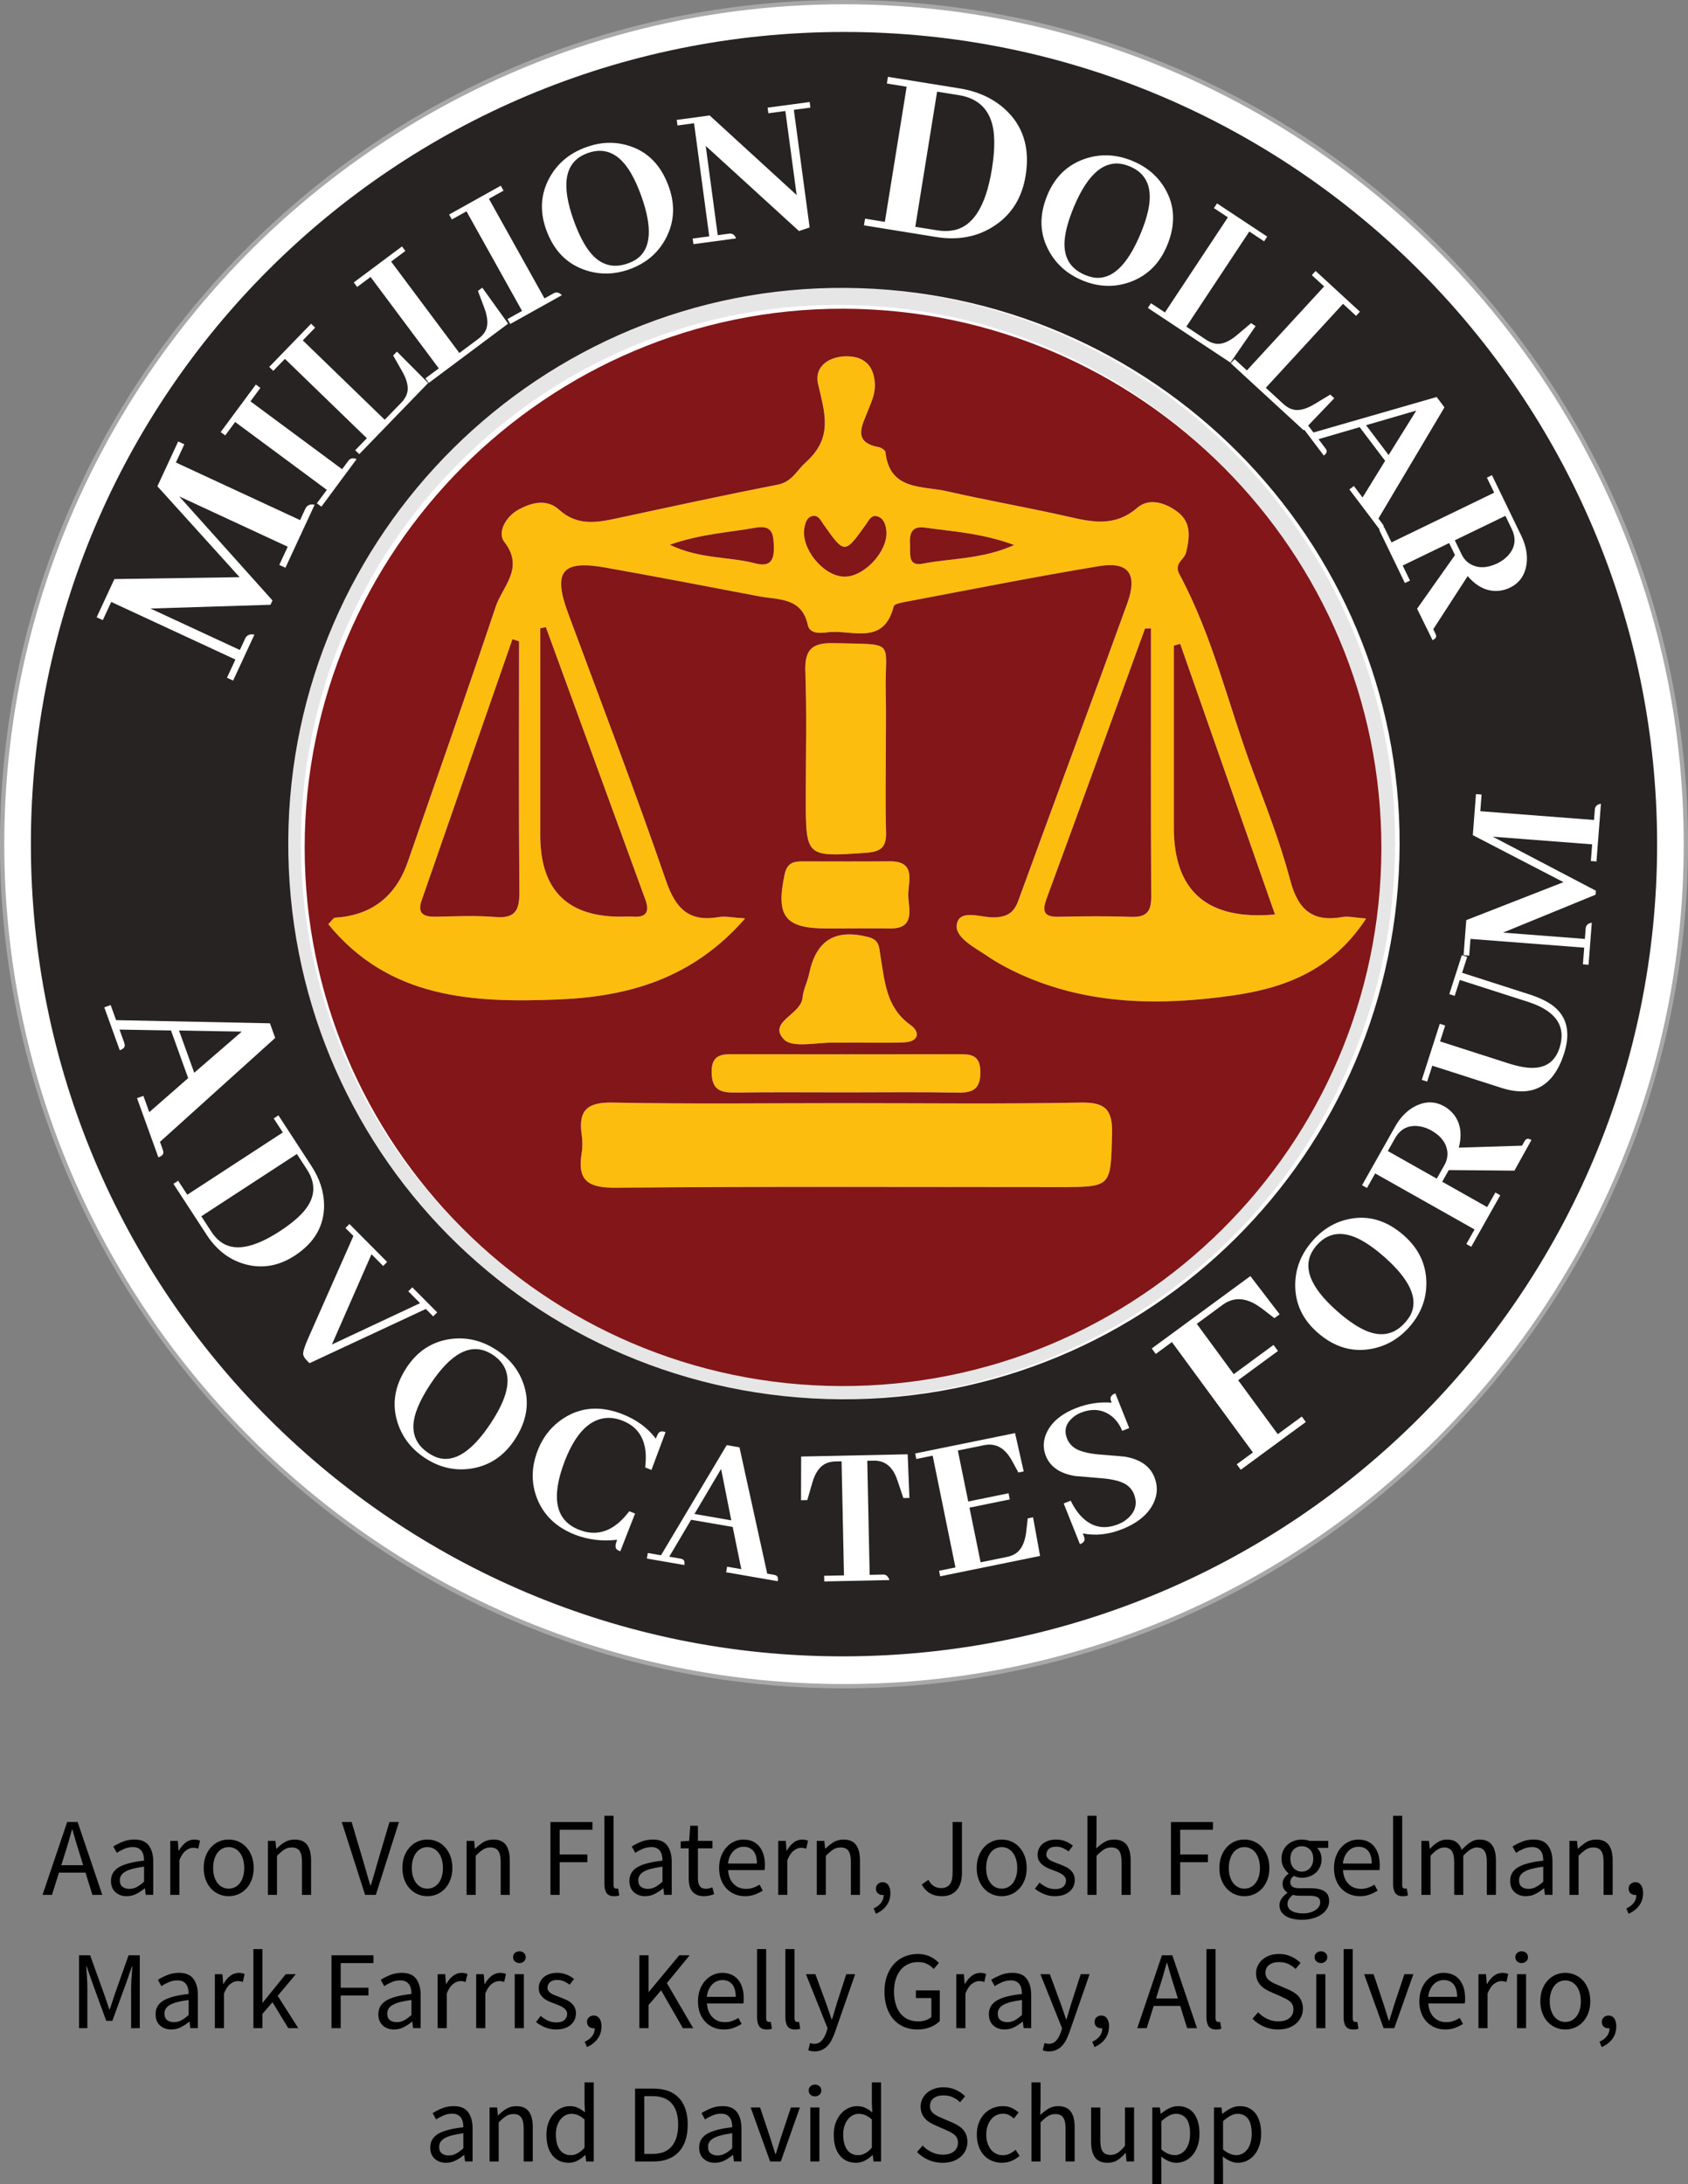 <?xml version="1.0" encoding="UTF-8"?>
<svg id="Layer_1" xmlns="http://www.w3.org/2000/svg" width="182.38" height="235.953" version="1.1" viewBox="0 0 182.38 235.953">
  <rect x="0" y="0" width="182.38" height="235.953" fill="#808080" stroke="none"/>
  <!-- Generator: Adobe Illustrator 29.1.0, SVG Export Plug-In . SVG Version: 2.1.0 Build 142)  -->
  <g>
    <g>
      <circle cx="91.19" cy="91.19" r="90.959" fill="#fff"/>
      <path d="M91.19,182.381C40.908,182.381,0,141.473,0,91.19S40.908,0,91.19,0s91.19,40.908,91.19,91.19-40.908,91.19-91.19,91.19ZM91.19.462C41.163.462.462,41.163.462,91.19s40.7,90.728,90.728,90.728,90.728-40.7,90.728-90.728S141.218.462,91.19.462Z" fill="#a8a8a8"/>
    </g>
    <g>
      <path d="M150.737,91.27c-.145,33.342-27.06,60.037-60.356,59.861-33.379-.176-59.938-27.051-59.716-60.426.221-33.117,27.307-59.91,60.28-59.628,33.189.284,59.935,27.209,59.791,60.193ZM32.508,91.184c.013,31.994,25.946,58.022,57.923,58.136,32.122.115,58.323-25.908,58.409-58.012.086-32.067-26.026-58.29-58.119-58.367-32.011-.077-58.227,26.152-58.213,58.244Z" fill="#e7e6e6"/>
      <g>
        <path d="M147.604,99.223c-3.668,5.642-8.898,7.529-14.401,8.314-7.772,1.109-15.581,1.062-22.97-2.293-1.229-.558-2.439-1.202-3.553-1.959-1.387-.942-3.625-2.051-3.29-3.51.382-1.661,2.736-.57,4.2-.676,1.351-.098,1.988-.583,2.437-1.817,3.903-10.716,7.894-21.401,11.775-32.125,1.139-3.146.132-4.522-3.049-3.998-6.907,1.137-13.776,2.511-20.657,3.806-.543.102-1.457.241-1.531.532-1.105,4.371-4.623,2.447-7.23,2.818-.773.11-1.858.124-2.049-.768-.648-3.04-3.159-2.726-5.275-3.129-5.546-1.057-11.09-2.125-16.648-3.113-4.637-.824-5.64.451-3.999,4.891,3.564,9.637,7.252,19.232,10.595,28.946,1.056,3.069,2.519,4.493,5.753,3.921.631-.111,1.311.058,2.799.149-5.69,6.528-12.631,8.449-20.182,8.757-9.241.377-18.288-.076-24.863-8.133.424-.426.559-.686.711-.696q5.916-.382,7.889-6.059c3.179-9.175,6.404-18.336,9.49-27.542.739-2.205,3.145-4.166.922-7.011-.752-.962.118-2.659,1.455-3.424,1.454-.831,3.139-1.248,4.456-.054,2,1.812,4.112,1.405,6.355.923,5.741-1.233,11.478-2.484,17.241-3.604,1.595-.31,2.078-1.532,3.05-2.402,3.047-2.727,2.054-5.373,1.348-8.502-.432-1.912,1.249-3.032,3.252-2.97,1.912.059,2.838,1.2,2.892,3.067.03,1.041-.414,1.945-.788,2.902-.579,1.482-1.668,3.312,1.187,3.831.283.051.72.343.744.561.464,4.161,3.964,3.603,6.622,4.209,4.293.98,8.638,1.731,12.932,2.706,2.688.61,5.184,1.209,7.64-.911,1.31-1.131,3.087-.546,4.407.47,1.477,1.137,1.262,2.761.879,4.357-.19.792-1.359,1.161-.719,2.351,3.607,6.698,5.285,14.129,7.918,21.2,1.458,3.914,2.993,7.825,4.056,11.853.839,3.178,2.396,4.553,5.653,3.973.619-.11,1.29.07,2.545.16ZM58.974,67.739c-.2.045-.4.09-.599.135,0,7.453,0,14.906,0,22.359q0,8.966,9.001,8.788c.339-.007.68-.026,1.017,0,1.44.106,1.815-.533,1.338-1.835-3.589-9.814-7.172-19.63-10.756-29.446ZM124.357,67.876c-.215.007-.429.015-.644.022-3.531,9.711-7.04,19.431-10.616,29.126-.55,1.49-.293,2.052,1.344,2.011,2.591-.064,5.187-.083,7.776.008,1.599.056,2.173-.522,2.165-2.136-.05-9.677-.025-19.354-.025-29.031ZM56.082,69.274c-.238-.074-.476-.148-.714-.222-3.274,9.413-6.553,18.825-9.818,28.241-.495,1.427.274,1.758,1.528,1.735,2.143-.039,4.299-.148,6.428.032,2.19.185,2.631-.759,2.613-2.733-.083-9.017-.036-18.034-.036-27.052ZM137.754,98.786c-3.489-9.961-6.866-19.6-10.243-29.24-.228.066-.457.131-.685.197,0,6.542,0,13.084,0,19.625q0,10.407,10.928,9.418ZM91.146,62.292c2.165.1,4.81-2.727,4.618-4.918-.063-.717-.286-1.4-.997-1.602-.628-.178-.891.433-1.223.899-2.279,3.196-2.301,3.195-4.554.003-.325-.461-.57-1.066-1.209-.929-.596.128-.776.72-.877,1.302-.378,2.184,2.003,5.141,4.24,5.244ZM109.58,58.875c-3.488-1.285-6.597-1.449-9.651-1.881-1.51-.214-1.672.739-1.606,1.856.055.941-.271,2.361,1.36,2.043,3.11-.607,6.395-.457,9.897-2.018ZM72.367,58.846c3.254,1.568,6.361,1.255,9.223,2.008,1.453.382,2.051-.144,2.021-1.681-.028-1.398-.092-2.503-1.973-2.169-2.922.52-5.922.67-9.271,1.841Z" fill="#fcbd0f"/>
        <path d="M95.709,80.762c0,3.047-.065,6.095.025,9.139.047,1.601-.539,2.108-2.135,2.22-6.544.456-6.54.511-6.54-6.02,0-4.513.118-9.031-.048-13.539-.088-2.384.705-3.145,3.076-3.085,6.976.177,5.462-.417,5.614,5.531.049,1.917.008,3.836.007,5.755Z" fill="#fcbd0f"/>
        <path d="M91.322,118.004c-3.942,0-7.884-.038-11.825.019-1.551.022-2.567-.201-2.609-2.134-.046-2.101,1.214-2.014,2.641-2.011,7.996.017,15.992.017,23.988,0,1.341-.003,2.392.03,2.409,1.898.017,1.86-.778,2.285-2.442,2.253-4.053-.078-8.108-.025-12.162-.025Z" fill="#fcbd0f"/>
        <g>
          <path d="M91.306,119.167c8.479,0,16.96.103,25.436-.061,2.682-.052,3.485.732,3.411,3.414-.157,5.709-.014,5.713-5.751,5.713-15.941,0-31.882-.078-47.822.07-2.952.027-4.244-.69-3.736-3.729.11-.66.098-1.365.002-2.03-.384-2.651.654-3.494,3.363-3.439,8.363.168,16.731.061,25.097.061Z" fill="#fcbd0f"/>
          <path d="M91.589,112.632c-.45,0-.9.012-1.35-.002-1.904-.058-4.604.635-5.541-.349-1.794-1.884,1.843-2.657,2.01-4.502.08-.878.531-1.716.714-2.593.762-3.646,2.83-4.876,6.407-3.957,1.229.316,1.143,1.131,1.294,2.011.471,2.742.59,5.586,3.241,7.475,1.129.804.884,1.83-.703,1.888-2.022.074-4.048.018-6.073.018v.011Z" fill="#fcbd0f"/>
          <path d="M91.349,100.299c-.676.002-1.352.002-2.027.001-4.537-.004-5.514-1.327-4.543-5.858.256-1.195.906-1.392,1.884-1.39,3.154.004,6.307.023,9.461-.007,2.928-.027,1.991,2.185,2.01,3.643.019,1.483.847,3.674-2.054,3.615-1.576-.032-3.154-.006-4.73-.004Z" fill="#fcbd0f"/>
          <g>
            <path d="M32.918,91.594c-.013-32.091,26.202-58.321,58.213-58.244,32.093.077,58.204,26.3,58.119,58.367-.086,32.103-26.287,58.126-58.409,58.012-31.978-.114-57.91-26.141-57.923-58.136ZM147.604,99.223c-1.255-.09-1.926-.271-2.545-.16-3.257.58-4.815-.795-5.653-3.973-1.063-4.028-2.598-7.939-4.056-11.853-2.633-7.07-4.31-14.501-7.918-21.2-.641-1.19.528-1.559.719-2.351.383-1.596.598-3.22-.879-4.357-1.32-1.016-3.097-1.601-4.407-.47-2.456,2.12-4.952,1.521-7.64.911-4.294-.974-8.639-1.726-12.932-2.706-2.658-.606-6.158-.049-6.622-4.209-.024-.218-.462-.51-.744-.561-2.855-.519-1.766-2.349-1.187-3.831.374-.957.818-1.86.788-2.902-.054-1.866-.979-3.008-2.892-3.067-2.003-.062-3.684,1.059-3.252,2.97.706,3.129,1.699,5.775-1.348,8.502-.972.87-1.455,2.092-3.05,2.402-5.763,1.12-11.501,2.372-17.241,3.604-2.243.482-4.355.889-6.355-.923-1.317-1.193-3.002-.776-4.456.054-1.337.764-2.207,2.461-1.455,3.424,2.223,2.845-.183,4.806-.922,7.011-3.086,9.207-6.31,18.367-9.49,27.542q-1.969,5.682-7.889,6.059c-.152.01-.287.27-.711.696,6.575,8.057,15.623,8.51,24.863,8.133,7.55-.308,14.491-2.229,20.182-8.757-1.488-.091-2.168-.26-2.799-.149-3.234.571-4.696-.852-5.753-3.921-3.343-9.714-7.03-19.309-10.595-28.946-1.642-4.439-.639-5.715,3.999-4.891,5.558.988,11.103,2.056,16.648,3.113,2.116.403,4.626.089,5.275,3.129.19.892,1.275.878,2.049.768,2.608-.371,6.125,1.553,7.23-2.818.073-.291.988-.429,1.531-.532,6.881-1.295,13.749-2.668,20.657-3.806,3.181-.524,4.188.852,3.049,3.998-3.881,10.724-7.872,21.409-11.775,32.125-.449,1.234-1.086,1.719-2.437,1.817-1.464.106-3.818-.985-4.2.676-.336,1.46,1.903,2.568,3.29,3.51,1.114.757,2.324,1.401,3.553,1.959,7.389,3.355,15.198,3.402,22.97,2.293,5.503-.785,10.733-2.672,14.401-8.314ZM91.306,119.167c-8.366,0-16.734.107-25.097-.061-2.709-.054-3.746.788-3.363,3.439.096.664.108,1.37-.002,2.03-.508,3.039.784,3.757,3.736,3.729,15.939-.148,31.881-.07,47.822-.07,5.738,0,5.594-.004,5.751-5.713.074-2.683-.73-3.466-3.411-3.414-8.476.163-16.957.06-25.436.061ZM95.71,80.762c0-1.918.041-3.838-.008-5.755-.151-5.948,1.362-5.354-5.614-5.531-2.371-.06-3.164.701-3.076,3.085.165,4.507.048,9.025.048,13.539,0,6.532-.004,6.476,6.54,6.02,1.596-.111,2.182-.619,2.135-2.22-.09-3.044-.026-6.092-.024-9.139ZM91.322,118.004c4.054,0,8.11-.052,12.162.025,1.664.032,2.459-.393,2.442-2.253-.017-1.868-1.068-1.901-2.409-1.898-7.996.016-15.992.017-23.988,0-1.427-.003-2.687-.089-2.641,2.011.042,1.932,1.058,2.156,2.609,2.134,3.941-.056,7.883-.019,11.825-.019ZM91.589,112.632v-.011c2.025,0,4.051.056,6.073-.018,1.587-.058,1.832-1.084.703-1.888-2.651-1.889-2.77-4.733-3.241-7.475-.151-.88-.065-1.694-1.294-2.011-3.577-.92-5.644.31-6.407,3.957-.183.877-.635,1.715-.714,2.593-.167,1.845-3.805,2.617-2.01,4.502.936.983,3.637.291,5.541.349.45.014.9.002,1.35.002ZM91.349,100.297c1.577,0,3.154-.026,4.73.006,2.901.059,2.074-2.131,2.054-3.615-.019-1.459.918-3.671-2.01-3.643-3.153.029-6.307.011-9.461.007-.978-.001-1.628.195-1.884,1.39-.971,4.532.006,5.855,4.543,5.858.676,0,1.352,0,2.027-.003Z" fill="#821618"/>
            <path d="M58.974,67.739c3.584,9.816,7.167,19.632,10.756,29.446.476,1.303.102,1.941-1.338,1.835-.337-.025-.678-.006-1.017,0q-9.001.179-9.001-8.788c0-7.453,0-14.906,0-22.359.2-.045.4-.09.599-.135Z" fill="#821618"/>
            <path d="M124.357,67.876c0,9.677-.025,19.354.025,29.031.008,1.614-.566,2.192-2.165,2.136-2.589-.091-5.185-.072-7.776-.008-1.637.041-1.894-.521-1.344-2.011,3.576-9.695,7.085-19.414,10.616-29.126.215-.007.429-.015.644-.022Z" fill="#821618"/>
            <path d="M56.082,69.274c0,9.017-.047,18.035.036,27.052.018,1.974-.423,2.918-2.613,2.733-2.129-.18-4.285-.071-6.428-.032-1.254.023-2.023-.307-1.528-1.735,3.265-9.416,6.544-18.828,9.818-28.241.238.074.476.148.714.222Z" fill="#821618"/>
            <path d="M137.754,98.786q-10.928.989-10.928-9.418c0-6.542,0-13.084,0-19.625.228-.066.457-.131.685-.197,3.377,9.639,6.754,19.279,10.243,29.24Z" fill="#821618"/>
            <path d="M91.146,62.292c-2.237-.103-4.619-3.06-4.24-5.244.101-.583.281-1.174.877-1.302.639-.137.884.468,1.209.929,2.252,3.192,2.275,3.193,4.554-.003.332-.466.594-1.077,1.223-.899.711.202.934.885.997,1.602.192,2.191-2.454,5.018-4.618,4.918Z" fill="#821618"/>
            <path d="M109.58,58.875c-3.502,1.561-6.787,1.411-9.897,2.018-1.63.318-1.305-1.102-1.36-2.043-.065-1.118.096-2.07,1.606-1.856,3.054.432,6.163.597,9.651,1.881Z" fill="#821618"/>
            <path d="M72.367,58.846c3.349-1.172,6.349-1.322,9.271-1.841,1.881-.334,1.945.77,1.973,2.169.031,1.537-.568,2.063-2.021,1.681-2.862-.753-5.969-.44-9.223-2.008Z" fill="#821618"/>
          </g>
        </g>
      </g>
    </g>
    <path d="M91.202,3.453c-48.562,0-87.798,39.116-87.865,87.594-.067,48.622,39.338,88.007,87.926,87.881,48.552-.127,87.812-39.388,87.78-87.782-.032-48.406-39.386-87.693-87.841-87.693ZM91.428,31.102c33.189.284,59.935,27.209,59.792,60.193-.145,33.342-27.06,60.037-60.356,59.861-33.379-.176-59.938-27.051-59.716-60.426.221-33.117,27.307-59.91,60.28-59.628Z" fill="#272323"/>
    <g>
      <path d="M19.915,47.997l-.911,1.965,13.416,6.222.604-1.302c.192-.329.516-.447.971-.356l-3.156,6.807-.663-.308.911-1.965-11.721-5.436,10.074,11.24-.217.467-12.966.406,9.657,4.478.604-1.303c.193-.329.516-.447.971-.356l-2.301,4.964-.664-.307.912-1.966-13.417-6.222-.911,1.965-.664-.307,1.914-4.129,13.53-.204-8.881-9.821,2.245-4.84.663.307Z" fill="#fff"/>
      <path d="M34.727,54.733l-.49-.363,1.075-1.451-9.904-7.334-1.075,1.451-.49-.362,3.801-5.134.49.363-1.075,1.451,9.904,7.334.712-.962c.212-.236.497-.278.852-.127l-3.801,5.134Z" fill="#fff"/>
      <path d="M38.817,49.06l-.438-.423,1.257-1.297-8.852-8.575-1.256,1.297-.438-.424,4.523-4.669.437.423-1.335,1.379,8.852,8.574,1.79-1.848c.293-.302.496-.62.607-.952.214-.631.052-1.426-.485-2.386l-1.001-1.756.408-.422,3.374,3.394-7.444,7.685Z" fill="#fff"/>
      <path d="M46.327,41.361l-.365-.488,1.447-1.08-7.374-9.875-1.447,1.082-.365-.489,5.209-3.889.365.488-1.537,1.148,7.374,9.875,2.062-1.54c.337-.252.588-.533.751-.842.311-.589.278-1.4-.099-2.433l-.71-1.893.47-.351,2.791,3.889-8.572,6.401Z" fill="#fff"/>
      <path d="M55.126,35.001l-.297-.532,1.577-.879-6.005-10.763-1.577.879-.297-.532,5.578-3.112.297.532-1.577.88,6.004,10.762,1.045-.583c.291-.127.567-.049.829.236l-5.578,3.112Z" fill="#fff"/>
      <path d="M67.875,15.725c2.081.625,3.54,2.098,4.377,4.419.705,1.953.616,3.793-.265,5.518-.836,1.63-2.16,2.771-3.972,3.424-1.6.577-3.169.615-4.709.115-2.049-.668-3.479-2.128-4.291-4.379-.704-1.954-.607-3.788.294-5.505.855-1.62,2.196-2.76,4.022-3.418,1.557-.562,3.072-.62,4.544-.175ZM68.775,27.997c1.587-1.1,1.752-3.391.496-6.873-.332-.92-.689-1.711-1.072-2.373-1.243-2.16-2.812-2.896-4.709-2.213-.127.046-.259.102-.396.167-2.094.98-2.46,3.359-1.096,7.138.449,1.246.943,2.26,1.481,3.041,1.164,1.676,2.624,2.197,4.379,1.564.34-.122.646-.273.917-.451Z" fill="#fff"/>
      <path d="M82.937,11.63l4.541-.609.081.603-1.789.241,1.708,12.706-1.156.384-10.071-9.192,1.296,9.642,1.297-.173c.317-.013.546.162.685.522l-4.608.62-.081-.605,1.79-.24-1.641-12.214-1.79.24-.081-.604,3.557-.478,9.4,8.598-1.221-9.082-1.834.246-.081-.604Z" fill="#fff"/>
      <path d="M103.692,9.553c1.943.314,3.562,1.052,4.856,2.211,1.995,1.804,2.751,4.203,2.268,7.197-.38,2.353-1.474,4.143-3.281,5.369-1.828,1.241-3.963,1.665-6.406,1.27l-7.781-1.256.116-.721,2.14.345,2.356-14.6-2.139-.345.116-.722,7.754,1.251ZM101.249,9.901l-2.356,14.599,2.353.38c.588.095,1.136.101,1.643.018,2.195-.34,3.622-2.552,4.281-6.635.265-1.639.323-3.02.175-4.141-.321-2.21-1.568-3.49-3.742-3.842l-2.353-.379Z" fill="#fff"/>
      <path d="M125.849,20.337c1.111,1.867,1.191,3.94.239,6.216-.801,1.916-2.11,3.212-3.925,3.888-1.718.636-3.465.582-5.242-.161-1.569-.656-2.752-1.688-3.548-3.099-1.059-1.877-1.126-3.919-.203-6.127.801-1.916,2.113-3.202,3.937-3.859,1.725-.616,3.484-.55,5.275.199,1.527.639,2.682,1.62,3.467,2.942ZM118.217,29.99c1.913.261,3.583-1.315,5.011-4.731.377-.902.648-1.726.814-2.473.543-2.431-.115-4.036-1.975-4.814-.125-.051-.26-.1-.404-.144-2.206-.693-4.083.813-5.632,4.52-.511,1.222-.832,2.303-.964,3.242-.274,2.022.449,3.393,2.17,4.112.333.139.66.236.981.288Z" fill="#fff"/>
      <path d="M124.022,33.266l.336-.508,1.506.997,6.801-10.277-1.506-.997.336-.508,5.421,3.588-.336.508-1.6-1.059-6.802,10.277,2.146,1.42c.351.233.7.374,1.047.423.659.093,1.412-.212,2.257-.915l1.542-1.307.49.323-2.716,3.941-8.922-5.905Z" fill="#fff"/>
      <path d="M132.979,39.24l.413-.448,1.329,1.222,8.343-9.071-1.329-1.222.412-.449,4.784,4.4-.412.449-1.412-1.299-8.343,9.071,1.894,1.742c.31.285.632.479.967.582.636.198,1.427.015,2.373-.546l1.729-1.046.432.397-3.306,3.461-7.875-7.243Z" fill="#fff"/>
      <path d="M145.793,52.869l.486-.367.939,1.242,2.437-3.963-2.748-3.638-4.451,1.298.721.954c.055.071.098.143.132.211.091.196-.002.397-.278.606l-2.477-3.277.486-.367.871,1.153,13.312-3.835.844,1.116-7.135,12.011.422.558c.063.084.107.155.132.212.091.195-.002.397-.278.606l-3.415-4.521ZM153.022,44.352l-5.425,1.581,2.436,3.224,2.99-4.805Z" fill="#fff"/>
      <path d="M149.011,57.232l.548-.266.787,1.626,11.093-5.369-.787-1.625.548-.265,3.166,6.541c.518,1.071.706,2.099.566,3.087-.177,1.189-.773,2.029-1.789,2.521-.339.164-.704.274-1.095.33-1.281.152-2.438-.375-3.472-1.58l-3.718,5.737.206.427c.039.081.072.165.098.254.044.195-.082.366-.38.509l-1.672-3.403,4.092-5.793-.629-1.3-5.018,2.429.787,1.626-.548.265-2.783-5.749ZM162.649,55.722l-5.465,2.645.737,1.523c.229.474.561.832.996,1.073.835.449,1.794.411,2.879-.114.42-.203.78-.461,1.08-.774.832-.871.983-1.854.452-2.952l-.678-1.401Z" fill="#fff"/>
    </g>
    <g>
      <path d="M14.806,118.63l.688-.248.634,1.758,4.203-3.675-1.856-5.147-5.563-.096.487,1.35c.037.102.061.198.075.289.035.256-.143.455-.534.595l-1.672-4.637.688-.248.588,1.631,16.621.34.57,1.58-12.45,11.227.285.79c.043.119.068.216.075.29.035.256-.144.455-.534.595l-2.307-6.395ZM26.121,111.441l-6.78-.117,1.645,4.561,5.135-4.443Z" fill="#fff"/>
      <path d="M33.658,125.972c.896,1.374,1.348,2.785,1.358,4.233.006,2.241-1.05,4.052-3.168,5.433-1.664,1.084-3.381,1.413-5.15.985-1.79-.432-3.248-1.511-4.374-3.238l-3.587-5.503.511-.333.986,1.513,10.324-6.729-.985-1.513.511-.333,3.574,5.484ZM32.075,124.659l-10.324,6.73,1.085,1.664c.271.416.575.757.91,1.024,1.44,1.163,3.604.803,6.491-1.078,1.16-.756,2.044-1.494,2.653-2.214,1.183-1.436,1.274-2.923.271-4.461l-1.085-1.664Z" fill="#fff"/>
      <path d="M33.157,146.97c-.233-.235-.365-.454-.396-.655-.042-.256.135-.835.532-1.738l4.891-11.059-.859-.865.432-.429,4.071,4.1-.432.43-1.257-1.266-4.28,9.753,9.528-4.467-1.272-1.281.433-.429,2.687,2.707-.432.429-.795-.801-12.566,5.86-.286-.288Z" fill="#fff"/>
      <path d="M56.524,149.386c.743,2.042.435,4.093-.925,6.152-1.144,1.733-2.672,2.762-4.581,3.088-1.806.305-3.512-.074-5.119-1.135-1.419-.938-2.388-2.173-2.909-3.706-.689-2.042-.374-4.061.944-6.058,1.144-1.733,2.673-2.752,4.588-3.056,1.81-.283,3.525.109,5.145,1.179,1.381.912,2.333,2.091,2.858,3.537ZM47.225,157.446c1.831.614,3.766-.624,5.806-3.713.539-.816.959-1.575,1.261-2.278.987-2.287.64-3.986-1.043-5.097-.113-.075-.237-.147-.371-.218-2.037-1.092-4.163.037-6.377,3.39-.73,1.105-1.247,2.107-1.552,3.006-.646,1.935-.191,3.417,1.366,4.445.302.199.604.354.91.465Z" fill="#fff"/>
      <path d="M62.146,165.794c-2.004-.784-3.368-2.069-4.092-3.854-.681-1.688-.665-3.443.047-5.265.592-1.513,1.552-2.689,2.882-3.526,1.86-1.163,3.947-1.292,6.259-.388,1.527.597,2.733,1.481,3.617,2.65.104-.266.197-.464.281-.593.163-.21.42-.247.771-.111l-1.524,4.082-.672-.263c.049-.498.068-.959.056-1.384-.093-1.83-.93-3.054-2.514-3.673-.491-.192-.976-.293-1.457-.303-1.973.004-3.559,1.54-4.76,4.609-1.532,3.958-1.041,6.444,1.47,7.458.238.093.482.173.731.238,1.746.408,3.328-.33,4.744-2.216l.63.247-1.595,4.078c-.154-.06-.274-.124-.362-.19-.211-.163-.203-.516.025-1.056-1.578.191-3.09.011-4.539-.539Z" fill="#fff"/>
      <path d="M78.455,169.843l.103-.6,1.535.265-.929-4.558-4.493-.777-2.362,3.989,1.178.204c.089.015.17.037.242.065.2.081.27.292.211.632l-4.048-.701.104-.6,1.423.246,7.098-11.897,1.379.238,2.999,13.644.69.12c.104.018.184.039.241.064.2.081.271.292.211.632l-5.582-.966ZM77.911,158.685l-2.88,4.862,3.981.688-1.101-5.551Z" fill="#fff"/>
      <path d="M89.057,170.834l-.013-.609,2.144-.045-.26-12.321-.654.014c-.302.006-.571.05-.811.13-.792.258-1.356.977-1.692,2.158l-.547,1.886-.677.014.014-4.718,11.508-.243.19,4.714-.654.014-.627-1.861c-.065-.194-.136-.381-.215-.56-.49-1.103-1.284-1.643-2.382-1.62l-.677.014.26,12.321,1.535-.032c.271.024.47.223.599.597l-7.041.149Z" fill="#fff"/>
      <path d="M110.033,159.068l-.7-1.286c-.074-.138-.154-.268-.241-.388-.712-1.083-1.636-1.51-2.771-1.278l-2.831.577,1.122,5.506,4.357-.888.135.664-4.357.888,1.204,5.905,2.83-.577c.295-.06.56-.152.796-.277.719-.392,1.152-1.202,1.301-2.43l.163-1.462.575-.117.759,4.176-10.793,2.2-.121-.597,1.769-.361-2.461-12.076-1.77.361-.121-.597,10.793-2.2.936,4.14-.575.117Z" fill="#fff"/>
      <path d="M124.684,162.262c-.566,1.263-1.708,2.236-3.427,2.922-1.468.585-2.889.739-4.263.461.106.265.17.467.192.604.014.238-.154.426-.503.566l-1.756-4.403.754-.301c.26.529.551.995.875,1.401,1.184,1.423,2.607,1.803,4.27,1.14.447-.178.822-.416,1.124-.716.763-.725.95-1.578.56-2.556-.128-.321-.328-.599-.599-.831-.528-.47-1.527-.76-2.997-.87-1.589-.127-2.511-.205-2.766-.233-1.631-.273-2.681-.996-3.15-2.17-.312-.783-.303-1.572.027-2.368.507-1.206,1.571-2.133,3.192-2.78,1.272-.507,2.568-.709,3.89-.604-.05-.126-.088-.24-.113-.344-.05-.288.121-.51.512-.666l1.497,3.753-.755.301c-.307-.768-.767-1.354-1.381-1.757-.916-.59-1.947-.657-3.093-.2-.364.145-.681.344-.952.599-.688.631-.864,1.366-.53,2.204.128.321.33.605.607.851.522.455,1.504.745,2.946.866,1.57.119,2.475.195,2.716.229,1.637.287,2.693,1.024,3.166,2.212.362.909.347,1.806-.045,2.691Z" fill="#fff"/>
      <path d="M134.056,158.772l-.433-.59,1.747-1.282-8.75-11.922-1.747,1.282-.433-.59,10.655-7.821,3.164,4.128-.567.417-1.473-1.136c-.011-.015-.029-.024-.054-.028-1.487-1.08-2.843-1.172-4.066-.275l-2.794,2.052,3.991,5.437,4.301-3.158.481.655-4.302,3.157,4.279,5.83,2.598-1.907.433.59-7.031,5.161Z" fill="#fff"/>
      <path d="M145.719,131.695c2.125-.454,4.113.135,5.965,1.766,1.558,1.373,2.366,3.027,2.425,4.964.052,1.831-.559,3.469-1.832,4.913-1.124,1.276-2.481,2.066-4.072,2.369-2.118.401-4.074-.19-5.87-1.772-1.557-1.373-2.356-3.028-2.393-4.966-.031-1.832.595-3.476,1.879-4.933,1.094-1.242,2.393-2.022,3.898-2.342ZM152.417,142.018c.86-1.728-.098-3.816-2.876-6.263-.734-.646-1.427-1.167-2.082-1.563-2.129-1.294-3.86-1.185-5.193.328-.09.102-.179.214-.267.337-1.363,1.867-.539,4.128,2.476,6.784.994.875,1.914,1.526,2.762,1.952,1.827.908,3.358.662,4.591-.738.239-.271.434-.55.587-.837Z" fill="#fff"/>
      <path d="M158.961,134.685l-.531-.299.887-1.573-10.735-6.054-.887,1.573-.53-.3,3.57-6.33c.583-1.035,1.321-1.777,2.212-2.225,1.078-.532,2.109-.521,3.091.033.328.185.626.423.894.712.855.966,1.082,2.217.682,3.754l6.833-.215.232-.413c.045-.079.096-.153.153-.225.135-.148.347-.141.636.022l-1.843,3.313-7.092-.06-.71,1.258,4.856,2.739.887-1.573.53.299-3.137,5.564ZM149.947,124.341l5.288,2.983.832-1.475c.258-.459.363-.935.314-1.43-.108-.942-.686-1.708-1.735-2.3-.406-.229-.824-.377-1.251-.446-1.19-.187-2.084.25-2.683,1.311l-.765,1.357Z" fill="#fff"/>
      <path d="M153.617,116.654l1.946-6.06.581.186-.552,1.719,7.393,2.374c.745.239,1.415.391,2.011.456,1.82.19,2.99-.525,3.51-2.144.731-2.325-.391-3.974-3.367-4.945l-7.414-2.38-.553,1.719-.58-.186,1.352-4.212.58.186-.552,1.719,7.285,2.339c.975.313,1.779.689,2.411,1.129,1.631,1.172,2.07,2.932,1.315,5.282-1.141,3.506-3.371,4.741-6.69,3.707l-7.543-2.422-.552,1.719-.581-.186Z" fill="#fff"/>
      <path d="M160.078,85.832l-.139,1.8,12.287.946.092-1.193c.055-.313.272-.5.654-.561l-.48,6.233-.608-.046.139-1.8-10.734-.827,11.141,5.838-.033.427-10.004,4.097,8.844.681.092-1.193c.055-.313.273-.5.655-.561l-.35,4.546-.608-.047.139-1.801-12.287-.946-.138,1.801-.608-.047.291-3.781,10.503-4.103-9.796-5.078.341-4.433.608.047Z" fill="#fff"/>
    </g>
  </g>
  <g>
    <path d="M4.596,204.693l2.664-7.872h1.128l2.664,7.872h-1.068l-.744-2.4h-2.868l-.756,2.4h-1.02ZM6.996,200.289l-.372,1.2h2.364l-.372-1.2c-.144-.439-.28-.878-.408-1.313-.128-.437-.256-.882-.384-1.338h-.048c-.12.456-.244.901-.372,1.338-.128.436-.264.874-.408,1.313Z"/>
    <path d="M13.692,204.837c-.488,0-.894-.144-1.218-.432-.324-.288-.486-.696-.486-1.224,0-.641.284-1.13.852-1.471.568-.34,1.476-.577,2.724-.714,0-.184-.018-.363-.054-.54-.036-.176-.098-.332-.186-.468s-.21-.246-.366-.33c-.156-.084-.354-.126-.594-.126-.336,0-.652.064-.948.192s-.56.271-.792.432l-.384-.684c.272-.176.604-.347.996-.511.392-.163.824-.245,1.296-.245.712,0,1.228.218,1.548.653.32.437.48,1.019.48,1.746v3.576h-.816l-.084-.696h-.036c-.28.232-.58.431-.9.595-.32.163-.664.245-1.032.245ZM13.98,204.045c.28,0,.544-.065.792-.197.248-.132.512-.326.792-.582v-1.62c-.488.064-.898.14-1.23.228-.333.089-.6.192-.804.312s-.352.258-.444.414c-.092.155-.138.326-.138.51,0,.336.1.576.3.72.2.145.444.216.732.216Z"/>
    <path d="M18.396,204.693v-5.832h.816l.084,1.056h.036c.2-.367.442-.659.726-.876.284-.216.594-.323.93-.323.232,0,.44.04.624.119l-.192.864c-.096-.031-.184-.056-.264-.072-.08-.016-.18-.023-.3-.023-.248,0-.506.1-.774.3s-.502.548-.702,1.044v3.744h-.984Z"/>
    <path d="M24.708,204.837c-.36,0-.702-.067-1.026-.203-.324-.137-.61-.334-.858-.595-.248-.26-.446-.58-.594-.96s-.222-.81-.222-1.29c0-.487.074-.922.222-1.302s.346-.702.594-.966c.248-.264.534-.464.858-.601.324-.136.666-.203,1.026-.203s.702.067,1.026.203c.324.137.61.337.858.601.248.264.446.586.594.966s.222.814.222,1.302c0,.48-.074.91-.222,1.29s-.346.7-.594.96c-.249.261-.534.458-.858.595-.324.136-.666.203-1.026.203ZM24.708,204.022c.248,0,.476-.054.684-.162s.386-.26.534-.456c.148-.196.262-.43.342-.702.08-.271.12-.576.12-.912s-.04-.642-.12-.918c-.08-.275-.194-.514-.342-.714-.148-.2-.326-.354-.534-.462s-.436-.162-.684-.162-.476.054-.684.162-.386.262-.534.462c-.148.2-.262.438-.342.714-.08.276-.12.582-.12.918s.04.641.12.912c.08.272.194.506.342.702.148.196.326.348.534.456s.436.162.684.162Z"/>
    <path d="M28.944,204.693v-5.832h.816l.084.84h.036c.28-.279.574-.514.882-.702.308-.188.666-.281,1.074-.281.616,0,1.066.191,1.35.575.284.385.426.952.426,1.704v3.696h-.984v-3.564c0-.552-.088-.949-.264-1.193-.176-.244-.456-.366-.84-.366-.304,0-.572.076-.804.228-.232.152-.496.377-.792.673v4.224h-.984Z"/>
    <path d="M39.444,204.693l-2.52-7.872h1.068l1.26,4.248c.144.472.27.908.378,1.308.108.4.238.833.39,1.297h.048c.144-.464.272-.896.384-1.297.112-.399.236-.836.372-1.308l1.26-4.248h1.02l-2.496,7.872h-1.164Z"/>
    <path d="M46.176,204.837c-.36,0-.702-.067-1.026-.203-.324-.137-.61-.334-.858-.595-.248-.26-.446-.58-.594-.96s-.222-.81-.222-1.29c0-.487.074-.922.222-1.302s.346-.702.594-.966c.248-.264.534-.464.858-.601.324-.136.666-.203,1.026-.203s.702.067,1.026.203c.324.137.61.337.858.601.248.264.446.586.594.966s.222.814.222,1.302c0,.48-.074.91-.222,1.29s-.346.7-.594.96c-.249.261-.534.458-.858.595-.324.136-.666.203-1.026.203ZM46.176,204.022c.248,0,.476-.054.684-.162s.386-.26.534-.456c.148-.196.262-.43.342-.702.08-.271.12-.576.12-.912s-.04-.642-.12-.918c-.08-.275-.194-.514-.342-.714-.148-.2-.326-.354-.534-.462s-.436-.162-.684-.162-.476.054-.684.162-.386.262-.534.462c-.148.2-.262.438-.342.714-.08.276-.12.582-.12.918s.04.641.12.912c.08.272.194.506.342.702.148.196.326.348.534.456s.436.162.684.162Z"/>
    <path d="M50.412,204.693v-5.832h.816l.084.84h.036c.28-.279.574-.514.882-.702.308-.188.666-.281,1.074-.281.616,0,1.066.191,1.35.575.284.385.426.952.426,1.704v3.696h-.984v-3.564c0-.552-.088-.949-.264-1.193-.176-.244-.456-.366-.84-.366-.304,0-.572.076-.804.228-.232.152-.496.377-.792.673v4.224h-.984Z"/>
    <path d="M59.472,204.693v-7.872h4.536v.84h-3.54v2.664h3v.84h-3v3.528h-.996Z"/>
    <path d="M66.347,204.837c-.376,0-.644-.111-.804-.336-.16-.224-.24-.552-.24-.983v-7.368h.984v7.44c0,.159.028.271.084.336.056.063.12.096.192.096h.09c.028,0,.07-.008.126-.024l.132.744c-.064.032-.14.056-.228.072-.088.016-.2.023-.336.023Z"/>
    <path d="M69.708,204.837c-.488,0-.894-.144-1.218-.432-.324-.288-.486-.696-.486-1.224,0-.641.284-1.13.852-1.471.568-.34,1.476-.577,2.724-.714,0-.184-.018-.363-.054-.54-.036-.176-.098-.332-.186-.468s-.21-.246-.366-.33c-.156-.084-.354-.126-.594-.126-.336,0-.652.064-.948.192s-.56.271-.792.432l-.384-.684c.272-.176.604-.347.996-.511.392-.163.824-.245,1.296-.245.712,0,1.228.218,1.548.653.32.437.48,1.019.48,1.746v3.576h-.816l-.084-.696h-.036c-.28.232-.58.431-.9.595-.32.163-.664.245-1.032.245ZM69.996,204.045c.28,0,.544-.065.792-.197.248-.132.512-.326.792-.582v-1.62c-.488.064-.898.14-1.23.228-.333.089-.6.192-.804.312s-.352.258-.444.414c-.092.155-.138.326-.138.51,0,.336.1.576.3.72.2.145.444.216.732.216Z"/>
    <path d="M76.079,204.837c-.312,0-.574-.048-.785-.144-.213-.096-.385-.228-.517-.396-.132-.168-.226-.371-.282-.611-.056-.24-.084-.504-.084-.792v-3.229h-.864v-.744l.912-.06.12-1.632h.828v1.632h1.572v.804h-1.572v3.24c0,.36.066.638.197.834.133.196.367.294.703.294.104,0,.215-.016.336-.048.119-.032.229-.067.324-.108l.191.744c-.16.057-.334.106-.521.15-.189.044-.375.065-.559.065Z"/>
    <path d="M80.495,204.837c-.392,0-.758-.069-1.098-.21-.34-.14-.636-.34-.888-.6s-.45-.578-.595-.954c-.144-.376-.216-.804-.216-1.284s.074-.909.223-1.29c.147-.38.344-.702.588-.966.243-.264.521-.466.834-.605.312-.141.636-.21.972-.21.368,0,.698.063.99.191s.536.312.731.552c.196.24.347.528.45.864.104.336.156.712.156,1.128,0,.104-.002.206-.006.307-.004.1-.015.186-.03.258h-3.936c.039.624.233,1.118.582,1.481.348.364.802.546,1.361.546.28,0,.538-.042.774-.126.235-.084.462-.193.678-.329l.348.647c-.256.16-.54.3-.852.42-.312.12-.668.18-1.068.18ZM78.659,201.31h3.12c0-.592-.126-1.042-.378-1.351-.252-.308-.605-.462-1.062-.462-.209,0-.406.04-.595.12-.188.08-.357.198-.51.354-.152.155-.278.346-.378.569-.1.225-.166.48-.198.769Z"/>
    <path d="M84.084,204.693v-5.832h.815l.084,1.056h.036c.2-.367.442-.659.727-.876.283-.216.594-.323.93-.323.231,0,.439.04.624.119l-.192.864c-.096-.031-.184-.056-.264-.072-.08-.016-.18-.023-.3-.023-.248,0-.507.1-.774.3s-.502.548-.702,1.044v3.744h-.983Z"/>
    <path d="M88.248,204.693v-5.832h.815l.084.84h.036c.28-.279.574-.514.882-.702.309-.188.666-.281,1.074-.281.616,0,1.066.191,1.35.575.284.385.427.952.427,1.704v3.696h-.984v-3.564c0-.552-.088-.949-.264-1.193-.177-.244-.456-.366-.84-.366-.305,0-.572.076-.805.228-.231.152-.496.377-.792.673v4.224h-.983Z"/>
    <path d="M94.631,206.733l-.239-.576c.344-.152.611-.354.804-.605.191-.252.284-.538.275-.858-.023.008-.063.012-.119.012-.192,0-.358-.058-.498-.174-.141-.116-.21-.286-.21-.51,0-.216.071-.386.216-.51.144-.124.315-.187.516-.187.256,0,.458.104.606.312.147.208.222.491.222.852,0,.521-.14.972-.42,1.356-.28.384-.664.68-1.152.888Z"/>
    <path d="M101.76,204.837c-.984,0-1.708-.42-2.172-1.26l.72-.504c.176.312.376.538.601.678.224.141.476.21.756.21.424,0,.739-.13.948-.39.207-.26.312-.689.312-1.29v-5.46h1.008v5.556c0,.336-.042.654-.126.954-.084.301-.212.562-.384.786-.172.225-.396.4-.672.528-.276.128-.606.191-.99.191Z"/>
    <path d="M108.228,204.837c-.36,0-.702-.067-1.026-.203-.323-.137-.609-.334-.857-.595-.248-.26-.446-.58-.594-.96-.148-.38-.223-.81-.223-1.29,0-.487.074-.922.223-1.302.147-.38.346-.702.594-.966s.534-.464.857-.601c.324-.136.666-.203,1.026-.203s.702.067,1.026.203c.323.137.609.337.857.601s.446.586.595.966c.147.38.222.814.222,1.302,0,.48-.074.91-.222,1.29-.148.38-.347.7-.595.96-.248.261-.534.458-.857.595-.324.136-.666.203-1.026.203ZM108.228,204.022c.248,0,.476-.054.684-.162s.387-.26.534-.456c.148-.196.263-.43.342-.702.08-.271.12-.576.12-.912s-.04-.642-.12-.918c-.079-.275-.193-.514-.342-.714-.147-.2-.326-.354-.534-.462s-.436-.162-.684-.162-.476.054-.684.162-.387.262-.534.462c-.148.2-.263.438-.342.714-.08.276-.12.582-.12.918s.04.641.12.912c.079.272.193.506.342.702.147.196.326.348.534.456s.436.162.684.162Z"/>
    <path d="M113.988,204.837c-.416,0-.812-.075-1.188-.228s-.704-.344-.984-.576l.492-.66c.256.208.518.376.786.504.268.129.577.192.93.192.384,0,.672-.088.864-.264.191-.176.288-.393.288-.648,0-.151-.04-.284-.12-.396-.08-.112-.183-.21-.307-.294s-.266-.158-.426-.223c-.16-.063-.319-.128-.479-.191-.208-.072-.416-.154-.624-.246s-.395-.204-.559-.336-.298-.286-.401-.462c-.104-.177-.156-.389-.156-.637,0-.231.046-.449.138-.653s.225-.38.396-.528.382-.264.63-.348.528-.126.84-.126c.368,0,.706.063,1.014.191.309.128.574.284.799.468l-.469.624c-.2-.151-.407-.275-.624-.372-.216-.096-.452-.144-.708-.144-.368,0-.638.084-.81.252s-.258.364-.258.588c0,.137.036.254.107.354.072.1.168.188.288.264s.258.144.414.204c.156.06.318.122.486.186.208.08.418.164.63.252.212.089.402.198.57.33s.306.294.414.486c.107.192.161.424.161.696,0,.239-.046.464-.138.672s-.228.392-.408.552c-.18.16-.403.286-.672.378-.268.092-.574.138-.918.138Z"/>
    <path d="M117.493,204.693v-8.544h.983v2.328l-.036,1.2c.28-.265.572-.49.876-.679.305-.188.66-.281,1.068-.281.616,0,1.066.191,1.35.575.284.385.427.952.427,1.704v3.696h-.984v-3.564c0-.552-.088-.949-.264-1.193-.177-.244-.456-.366-.84-.366-.305,0-.572.076-.805.228-.231.152-.496.377-.792.673v4.224h-.983Z"/>
    <path d="M126.517,204.693v-7.872h4.536v.84h-3.54v2.664h3v.84h-3v3.528h-.996Z"/>
    <path d="M134.449,204.837c-.36,0-.702-.067-1.026-.203-.323-.137-.609-.334-.857-.595-.248-.26-.446-.58-.594-.96-.148-.38-.223-.81-.223-1.29,0-.487.074-.922.223-1.302.147-.38.346-.702.594-.966s.534-.464.857-.601c.324-.136.666-.203,1.026-.203s.702.067,1.026.203c.323.137.609.337.857.601s.446.586.595.966c.147.38.222.814.222,1.302,0,.48-.074.91-.222,1.29-.148.38-.347.7-.595.96-.248.261-.534.458-.857.595-.324.136-.666.203-1.026.203ZM134.449,204.022c.248,0,.476-.054.684-.162s.387-.26.534-.456c.148-.196.263-.43.342-.702.08-.271.12-.576.12-.912s-.04-.642-.12-.918c-.079-.275-.193-.514-.342-.714-.147-.2-.326-.354-.534-.462s-.436-.162-.684-.162-.476.054-.684.162-.387.262-.534.462c-.148.2-.263.438-.342.714-.08.276-.12.582-.12.918s.04.641.12.912c.079.272.193.506.342.702.147.196.326.348.534.456s.436.162.684.162Z"/>
    <path d="M140.653,207.382c-.36,0-.688-.034-.984-.103s-.55-.17-.762-.306c-.212-.137-.376-.3-.492-.492s-.174-.416-.174-.672c0-.248.076-.484.228-.708.152-.225.36-.428.624-.612v-.048c-.144-.088-.266-.21-.365-.366-.101-.156-.15-.35-.15-.582,0-.248.068-.464.204-.647.136-.185.28-.328.432-.433v-.048c-.191-.16-.365-.374-.521-.642-.156-.269-.234-.578-.234-.931,0-.319.058-.607.174-.863s.274-.475.475-.654c.199-.18.434-.318.702-.414.268-.096.55-.144.846-.144.16,0,.31.014.45.042.14.027.266.062.378.102h2.027v.756h-1.199c.136.137.25.309.342.517s.138.436.138.684c0,.312-.056.594-.168.846s-.264.464-.456.637c-.191.172-.418.306-.678.401s-.538.145-.834.145c-.145,0-.292-.019-.444-.055s-.296-.086-.432-.149c-.104.088-.192.186-.265.294-.071.107-.107.242-.107.401,0,.185.072.337.216.456.145.12.416.181.816.181h1.128c.68,0,1.189.109,1.529.33.341.22.511.573.511,1.062,0,.272-.068.53-.204.774-.137.243-.332.458-.588.642-.257.184-.566.33-.931.438-.363.107-.773.162-1.229.162ZM140.796,206.697c.28,0,.534-.034.763-.102.228-.068.422-.156.582-.265.159-.107.283-.233.371-.378.089-.144.133-.292.133-.443,0-.272-.101-.461-.301-.564-.199-.104-.491-.156-.876-.156h-1.008c-.112,0-.233-.006-.366-.018-.132-.012-.262-.038-.39-.078-.208.152-.36.312-.456.48-.096.168-.144.336-.144.504,0,.312.149.56.449.743.301.185.715.276,1.242.276ZM140.653,202.186c.168,0,.326-.032.474-.096.148-.064.28-.156.396-.276.115-.12.206-.266.27-.438.064-.172.097-.365.097-.582,0-.432-.12-.766-.36-1.002-.24-.235-.532-.354-.876-.354s-.636.118-.876.354c-.24.236-.36.57-.36,1.002,0,.217.032.41.096.582.064.173.154.318.271.438s.248.212.396.276c.148.063.307.096.475.096Z"/>
    <path d="M146.928,204.837c-.392,0-.758-.069-1.098-.21-.34-.14-.636-.34-.888-.6s-.45-.578-.595-.954c-.144-.376-.216-.804-.216-1.284s.074-.909.223-1.29c.147-.38.344-.702.588-.966.243-.264.521-.466.834-.605.312-.141.636-.21.972-.21.368,0,.698.063.99.191s.536.312.731.552c.196.24.347.528.45.864.104.336.156.712.156,1.128,0,.104-.002.206-.006.307-.004.1-.015.186-.03.258h-3.936c.039.624.233,1.118.582,1.481.348.364.802.546,1.361.546.28,0,.538-.042.774-.126.235-.084.462-.193.678-.329l.348.647c-.256.16-.54.3-.852.42-.312.12-.668.18-1.068.18ZM145.092,201.31h3.12c0-.592-.126-1.042-.378-1.351-.252-.308-.605-.462-1.062-.462-.209,0-.406.04-.595.12-.188.08-.357.198-.51.354-.152.155-.278.346-.378.569-.1.225-.166.48-.198.769Z"/>
    <path d="M151.561,204.837c-.376,0-.645-.111-.805-.336-.16-.224-.239-.552-.239-.983v-7.368h.983v7.44c0,.159.028.271.084.336.056.063.12.096.192.096h.09c.028,0,.07-.008.126-.024l.132.744c-.063.032-.14.056-.228.072-.089.016-.2.023-.336.023Z"/>
    <path d="M153.577,204.693v-5.832h.815l.084.84h.036c.256-.279.534-.514.834-.702.3-.188.626-.281.979-.281.447,0,.798.098,1.05.294.252.195.438.47.558.821.304-.336.61-.605.918-.81s.643-.306,1.002-.306c.601,0,1.046.191,1.338.575.292.385.438.952.438,1.704v3.696h-.984v-3.564c0-.552-.088-.949-.264-1.193s-.448-.366-.816-.366c-.439,0-.928.3-1.464.9v4.224h-.983v-3.564c0-.552-.089-.949-.265-1.193s-.452-.366-.828-.366c-.439,0-.928.3-1.464.9v4.224h-.983Z"/>
    <path d="M164.869,204.837c-.488,0-.895-.144-1.218-.432-.324-.288-.486-.696-.486-1.224,0-.641.284-1.13.852-1.471.568-.34,1.477-.577,2.725-.714,0-.184-.019-.363-.054-.54-.036-.176-.099-.332-.187-.468s-.21-.246-.366-.33c-.155-.084-.354-.126-.594-.126-.336,0-.652.064-.948.192s-.56.271-.792.432l-.384-.684c.271-.176.604-.347.996-.511.392-.163.824-.245,1.296-.245.712,0,1.228.218,1.548.653.32.437.48,1.019.48,1.746v3.576h-.816l-.084-.696h-.036c-.28.232-.58.431-.899.595-.32.163-.664.245-1.032.245ZM165.157,204.045c.279,0,.544-.065.792-.197s.512-.326.792-.582v-1.62c-.488.064-.898.14-1.23.228-.332.089-.6.192-.804.312s-.353.258-.444.414c-.092.155-.138.326-.138.51,0,.336.1.576.3.72.2.145.444.216.732.216Z"/>
    <path d="M169.573,204.693v-5.832h.815l.084.84h.036c.28-.279.574-.514.882-.702.309-.188.666-.281,1.074-.281.616,0,1.066.191,1.35.575.284.385.427.952.427,1.704v3.696h-.984v-3.564c0-.552-.088-.949-.264-1.193-.177-.244-.456-.366-.84-.366-.305,0-.572.076-.805.228-.231.152-.496.377-.792.673v4.224h-.983Z"/>
    <path d="M175.956,206.733l-.239-.576c.344-.152.611-.354.804-.605.191-.252.284-.538.275-.858-.023.008-.063.012-.119.012-.192,0-.358-.058-.498-.174-.141-.116-.21-.286-.21-.51,0-.216.071-.386.216-.51.144-.124.315-.187.516-.187.256,0,.458.104.606.312.147.208.222.491.222.852,0,.521-.14.972-.42,1.356-.28.384-.664.68-1.152.888Z"/>
    <path d="M8.539,219.094v-7.872h1.2l1.512,4.2c.096.271.19.546.282.822.092.275.186.55.282.821h.048c.096-.271.186-.546.27-.821.084-.276.174-.551.27-.822l1.488-4.2h1.212v7.872h-.936v-4.332c0-.352.016-.74.048-1.164.032-.424.06-.812.084-1.164h-.048l-.624,1.788-1.488,4.08h-.66l-1.488-4.08-.624-1.788h-.048c.024.353.05.74.078,1.164.028.424.042.812.042,1.164v4.332h-.9Z"/>
    <path d="M18.511,219.237c-.488,0-.894-.144-1.218-.432-.324-.288-.486-.696-.486-1.224,0-.641.284-1.13.852-1.471.568-.34,1.476-.577,2.724-.714,0-.184-.018-.363-.054-.54-.036-.176-.098-.332-.186-.468s-.21-.246-.366-.33c-.156-.084-.354-.126-.594-.126-.336,0-.652.064-.948.192s-.56.271-.792.432l-.384-.684c.272-.176.604-.347.996-.511.392-.163.824-.245,1.296-.245.712,0,1.228.218,1.548.653.32.437.48,1.019.48,1.746v3.576h-.816l-.084-.696h-.036c-.28.232-.58.431-.9.595-.32.163-.664.245-1.032.245ZM18.799,218.445c.28,0,.544-.065.792-.197.248-.132.512-.326.792-.582v-1.62c-.488.064-.898.14-1.23.228-.333.089-.6.192-.804.312s-.352.258-.444.414c-.092.155-.138.326-.138.51,0,.336.1.576.3.72.2.145.444.216.732.216Z"/>
    <path d="M23.214,219.094v-5.832h.816l.084,1.056h.036c.2-.367.442-.659.726-.876.284-.216.594-.323.93-.323.232,0,.44.04.624.119l-.192.864c-.096-.031-.184-.056-.264-.072-.08-.016-.18-.023-.3-.023-.248,0-.506.1-.774.3s-.502.548-.702,1.044v3.744h-.984Z"/>
    <path d="M27.378,219.094v-8.544h.972v5.784h.036l2.484-3.072h1.092l-1.956,2.34,2.22,3.492h-1.08l-1.704-2.808-1.092,1.271v1.536h-.972Z"/>
    <path d="M35.814,219.094v-7.872h4.536v.84h-3.54v2.664h3v.84h-3v3.528h-.996Z"/>
    <path d="M42.582,219.237c-.488,0-.894-.144-1.218-.432-.324-.288-.486-.696-.486-1.224,0-.641.284-1.13.852-1.471.568-.34,1.476-.577,2.724-.714,0-.184-.018-.363-.054-.54-.036-.176-.098-.332-.186-.468s-.21-.246-.366-.33c-.156-.084-.354-.126-.594-.126-.336,0-.652.064-.948.192s-.56.271-.792.432l-.384-.684c.272-.176.604-.347.996-.511.392-.163.824-.245,1.296-.245.712,0,1.228.218,1.548.653.32.437.48,1.019.48,1.746v3.576h-.816l-.084-.696h-.036c-.28.232-.58.431-.9.595-.32.163-.664.245-1.032.245ZM42.87,218.445c.28,0,.544-.065.792-.197.248-.132.512-.326.792-.582v-1.62c-.488.064-.898.14-1.23.228-.333.089-.6.192-.804.312s-.352.258-.444.414c-.092.155-.138.326-.138.51,0,.336.1.576.3.72.2.145.444.216.732.216Z"/>
    <path d="M47.286,219.094v-5.832h.816l.084,1.056h.036c.2-.367.442-.659.726-.876.284-.216.594-.323.93-.323.232,0,.44.04.624.119l-.192.864c-.096-.031-.184-.056-.264-.072-.08-.016-.18-.023-.3-.023-.248,0-.506.1-.774.3s-.502.548-.702,1.044v3.744h-.984Z"/>
    <path d="M51.45,219.094v-5.832h.816l.084,1.056h.036c.2-.367.442-.659.726-.876.284-.216.594-.323.93-.323.232,0,.44.04.624.119l-.192.864c-.096-.031-.184-.056-.264-.072-.08-.016-.18-.023-.3-.023-.248,0-.506.1-.774.3s-.502.548-.702,1.044v3.744h-.984Z"/>
    <path d="M56.118,212.062c-.192,0-.354-.06-.486-.18s-.198-.271-.198-.456c0-.192.066-.346.198-.462s.294-.174.486-.174.354.058.486.174c.132.116.198.27.198.462,0,.185-.066.336-.198.456-.132.12-.294.18-.486.18ZM55.614,219.094v-5.832h.984v5.832h-.984Z"/>
    <path d="M60.09,219.237c-.416,0-.812-.075-1.188-.228s-.704-.344-.984-.576l.492-.66c.256.208.518.376.786.504.268.129.578.192.93.192.384,0,.672-.088.864-.264.192-.176.288-.393.288-.648,0-.151-.04-.284-.12-.396-.08-.112-.182-.21-.306-.294s-.266-.158-.426-.223c-.16-.063-.32-.128-.48-.191-.208-.072-.416-.154-.624-.246-.208-.092-.395-.204-.558-.336-.164-.132-.298-.286-.402-.462-.104-.177-.156-.389-.156-.637,0-.231.046-.449.138-.653.092-.204.224-.38.396-.528.172-.148.382-.264.63-.348.248-.084.528-.126.84-.126.368,0,.706.063,1.014.191.308.128.574.284.798.468l-.468.624c-.2-.151-.408-.275-.624-.372-.216-.096-.452-.144-.708-.144-.368,0-.638.084-.81.252-.172.168-.258.364-.258.588,0,.137.036.254.108.354.072.1.168.188.288.264.12.076.258.144.414.204.156.06.318.122.486.186.208.08.418.164.63.252.212.089.402.198.57.33s.306.294.414.486.162.424.162.696c0,.239-.046.464-.138.672s-.228.392-.408.552c-.18.16-.404.286-.672.378s-.574.138-.918.138Z"/>
    <path d="M63.414,221.134l-.24-.576c.344-.152.612-.354.804-.605.192-.252.284-.538.276-.858-.024.008-.064.012-.12.012-.192,0-.358-.058-.498-.174s-.21-.286-.21-.51c0-.216.072-.386.216-.51.144-.124.316-.187.516-.187.256,0,.458.104.606.312s.222.491.222.852c0,.521-.14.972-.42,1.356-.28.384-.664.68-1.152.888Z"/>
    <path d="M69.077,219.094v-7.872h.996v3.948h.036l3.276-3.948h1.128l-2.46,3,2.844,4.872h-1.116l-2.352-4.092-1.356,1.596v2.496h-.996Z"/>
    <path d="M78.209,219.237c-.392,0-.758-.069-1.098-.21-.34-.14-.636-.34-.888-.6s-.45-.578-.595-.954c-.144-.376-.216-.804-.216-1.284s.074-.909.223-1.29c.147-.38.344-.702.588-.966.243-.264.521-.466.834-.605.312-.141.636-.21.972-.21.368,0,.698.063.99.191s.536.312.731.552c.196.24.347.528.45.864.104.336.156.712.156,1.128,0,.104-.002.206-.006.307-.004.1-.015.186-.03.258h-3.936c.039.624.233,1.118.582,1.481.348.364.802.546,1.361.546.28,0,.538-.042.774-.126.235-.084.462-.193.678-.329l.348.647c-.256.16-.54.3-.852.42-.312.12-.668.18-1.068.18ZM76.373,215.71h3.12c0-.592-.126-1.042-.378-1.351-.252-.308-.605-.462-1.062-.462-.209,0-.406.04-.595.12-.188.08-.357.198-.51.354-.152.155-.278.346-.378.569-.1.225-.166.48-.198.769Z"/>
    <path d="M82.842,219.237c-.376,0-.645-.111-.805-.336-.16-.224-.239-.552-.239-.983v-7.368h.983v7.44c0,.159.028.271.084.336.056.063.12.096.192.096h.09c.028,0,.07-.008.126-.024l.132.744c-.063.032-.14.056-.228.072-.089.016-.2.023-.336.023Z"/>
    <path d="M85.901,219.237c-.376,0-.645-.111-.805-.336-.16-.224-.239-.552-.239-.983v-7.368h.983v7.44c0,.159.028.271.084.336.056.063.12.096.192.096h.09c.028,0,.07-.008.126-.024l.132.744c-.063.032-.14.056-.228.072-.089.016-.2.023-.336.023Z"/>
    <path d="M88.013,221.602c-.136,0-.26-.01-.372-.03-.112-.02-.216-.05-.312-.09l.191-.779c.064.016.136.033.216.054.08.02.156.03.229.03.336,0,.609-.118.821-.354s.379-.534.498-.894l.133-.433-2.341-5.844h1.021l1.188,3.229c.088.256.183.525.282.81.101.284.194.562.282.834h.048c.088-.264.172-.54.252-.828s.16-.56.24-.815l1.044-3.229h.96l-2.196,6.312c-.104.287-.22.556-.348.804s-.28.462-.456.642c-.176.181-.376.322-.6.426-.225.104-.484.156-.78.156Z"/>
    <path d="M99.113,219.237c-.52,0-.998-.092-1.434-.275-.437-.185-.811-.45-1.122-.798-.312-.349-.557-.776-.732-1.284s-.264-1.082-.264-1.722c0-.633.09-1.2.27-1.704.181-.504.431-.933.75-1.284.32-.353.702-.622,1.146-.811.444-.188.926-.281,1.446-.281.271,0,.521.027.75.084.228.056.436.13.624.222.188.092.355.196.504.312.147.116.277.234.39.354l-.552.647c-.2-.207-.433-.384-.696-.527-.264-.145-.596-.216-.996-.216s-.76.073-1.08.222c-.319.148-.592.36-.815.636-.225.276-.398.61-.522,1.002-.124.393-.186.832-.186,1.32,0,.496.058.942.174,1.338.116.396.284.734.504,1.014.22.28.492.496.816.648.323.152.697.228,1.122.228.279,0,.546-.042.798-.126s.458-.197.618-.342v-2.052h-1.669v-.828h2.58v3.312c-.256.264-.592.481-1.008.653s-.888.258-1.416.258Z"/>
    <path d="M103.326,219.094v-5.832h.815l.084,1.056h.036c.2-.367.442-.659.727-.876.283-.216.594-.323.93-.323.231,0,.439.04.624.119l-.192.864c-.096-.031-.184-.056-.264-.072-.08-.016-.18-.023-.3-.023-.248,0-.507.1-.774.3s-.502.548-.702,1.044v3.744h-.983Z"/>
    <path d="M108.546,219.237c-.488,0-.895-.144-1.218-.432-.324-.288-.486-.696-.486-1.224,0-.641.284-1.13.852-1.471.568-.34,1.477-.577,2.725-.714,0-.184-.019-.363-.054-.54-.036-.176-.099-.332-.187-.468s-.21-.246-.366-.33c-.155-.084-.354-.126-.594-.126-.336,0-.652.064-.948.192s-.56.271-.792.432l-.384-.684c.271-.176.604-.347.996-.511.392-.163.824-.245,1.296-.245.712,0,1.228.218,1.548.653.32.437.48,1.019.48,1.746v3.576h-.816l-.084-.696h-.036c-.28.232-.58.431-.899.595-.32.163-.664.245-1.032.245ZM108.834,218.445c.279,0,.544-.065.792-.197s.512-.326.792-.582v-1.62c-.488.064-.898.14-1.23.228-.332.089-.6.192-.804.312s-.353.258-.444.414c-.092.155-.138.326-.138.51,0,.336.1.576.3.72.2.145.444.216.732.216Z"/>
    <path d="M113.346,221.602c-.136,0-.26-.01-.372-.03-.112-.02-.216-.05-.312-.09l.191-.779c.064.016.136.033.216.054.08.02.156.03.229.03.336,0,.609-.118.821-.354s.379-.534.498-.894l.133-.433-2.341-5.844h1.021l1.188,3.229c.088.256.183.525.282.81.101.284.194.562.282.834h.048c.088-.264.172-.54.252-.828s.16-.56.24-.815l1.044-3.229h.96l-2.196,6.312c-.104.287-.22.556-.348.804s-.28.462-.456.642c-.176.181-.376.322-.6.426-.225.104-.484.156-.78.156Z"/>
    <path d="M118.253,221.134l-.239-.576c.344-.152.611-.354.804-.605.191-.252.284-.538.275-.858-.023.008-.063.012-.119.012-.192,0-.358-.058-.498-.174-.141-.116-.21-.286-.21-.51,0-.216.071-.386.216-.51.144-.124.315-.187.516-.187.256,0,.458.104.606.312.147.208.222.491.222.852,0,.521-.14.972-.42,1.356-.28.384-.664.68-1.152.888Z"/>
    <path d="M122.875,219.094l2.664-7.872h1.128l2.664,7.872h-1.068l-.744-2.4h-2.868l-.756,2.4h-1.02ZM125.274,214.689l-.371,1.2h2.363l-.372-1.2c-.144-.439-.28-.878-.407-1.313-.129-.437-.257-.882-.385-1.338h-.048c-.12.456-.244.901-.372,1.338-.128.436-.264.874-.408,1.313Z"/>
    <path d="M131.395,219.237c-.376,0-.645-.111-.805-.336-.16-.224-.239-.552-.239-.983v-7.368h.983v7.44c0,.159.028.271.084.336.056.063.12.096.192.096h.09c.028,0,.07-.008.126-.024l.132.744c-.063.032-.14.056-.228.072-.089.016-.2.023-.336.023Z"/>
    <path d="M138.09,219.237c-.552,0-1.063-.104-1.536-.312-.472-.208-.88-.492-1.224-.852l.6-.696c.28.296.61.534.99.714s.774.27,1.183.27c.52,0,.924-.117,1.212-.354s.432-.546.432-.93c0-.2-.034-.37-.102-.511-.068-.14-.16-.26-.276-.359-.116-.101-.254-.19-.414-.271s-.332-.164-.516-.252l-1.128-.492c-.185-.079-.372-.176-.564-.288-.192-.111-.364-.247-.516-.407-.152-.16-.276-.351-.372-.57-.097-.22-.145-.474-.145-.762,0-.296.062-.572.187-.828s.296-.479.516-.666c.22-.188.48-.334.78-.438.3-.104.63-.155.99-.155.472,0,.907.09,1.308.27s.74.414,1.021.702l-.54.647c-.24-.231-.507-.413-.799-.546-.292-.132-.622-.197-.989-.197-.44,0-.794.102-1.062.306-.268.204-.401.486-.401.846,0,.192.037.354.113.486s.178.248.307.348c.128.101.268.188.42.265.151.076.308.146.468.21l1.116.479c.224.097.436.206.636.33s.372.269.516.432c.145.164.259.356.343.576.084.221.126.475.126.763,0,.312-.062.604-.187.876-.124.271-.302.51-.534.714-.231.204-.512.364-.84.479-.328.116-.7.174-1.116.174Z"/>
    <path d="M142.723,212.062c-.192,0-.354-.06-.486-.18s-.198-.271-.198-.456c0-.192.066-.346.198-.462s.294-.174.486-.174c.191,0,.354.058.485.174.133.116.198.27.198.462,0,.185-.065.336-.198.456-.132.12-.294.18-.485.18ZM142.219,219.094v-5.832h.983v5.832h-.983Z"/>
    <path d="M146.215,219.237c-.376,0-.645-.111-.805-.336-.16-.224-.239-.552-.239-.983v-7.368h.983v7.44c0,.159.028.271.084.336.056.063.12.096.192.096h.09c.028,0,.07-.008.126-.024l.132.744c-.063.032-.14.056-.228.072-.089.016-.2.023-.336.023Z"/>
    <path d="M149.491,219.094l-2.101-5.832h1.021l1.104,3.312c.088.287.179.575.271.863s.182.572.27.853h.049c.088-.28.176-.564.264-.853s.176-.576.264-.863l1.104-3.312h.972l-2.063,5.832h-1.152Z"/>
    <path d="M156.15,219.237c-.392,0-.758-.069-1.098-.21-.34-.14-.636-.34-.888-.6s-.45-.578-.595-.954c-.144-.376-.216-.804-.216-1.284s.074-.909.223-1.29c.147-.38.344-.702.588-.966.243-.264.521-.466.834-.605.312-.141.636-.21.972-.21.368,0,.698.063.99.191s.536.312.731.552c.196.24.347.528.45.864.104.336.156.712.156,1.128,0,.104-.002.206-.006.307-.004.1-.015.186-.03.258h-3.936c.039.624.233,1.118.582,1.481.348.364.802.546,1.361.546.28,0,.538-.042.774-.126.235-.084.462-.193.678-.329l.348.647c-.256.16-.54.3-.852.42-.312.12-.668.18-1.068.18ZM154.314,215.71h3.12c0-.592-.126-1.042-.378-1.351-.252-.308-.605-.462-1.062-.462-.209,0-.406.04-.595.12-.188.08-.357.198-.51.354-.152.155-.278.346-.378.569-.1.225-.166.48-.198.769Z"/>
    <path d="M159.739,219.094v-5.832h.815l.084,1.056h.036c.2-.367.442-.659.727-.876.283-.216.594-.323.93-.323.231,0,.439.04.624.119l-.192.864c-.096-.031-.184-.056-.264-.072-.08-.016-.18-.023-.3-.023-.248,0-.507.1-.774.3s-.502.548-.702,1.044v3.744h-.983Z"/>
    <path d="M164.407,212.062c-.192,0-.354-.06-.486-.18s-.198-.271-.198-.456c0-.192.066-.346.198-.462s.294-.174.486-.174c.191,0,.354.058.485.174.133.116.198.27.198.462,0,.185-.065.336-.198.456-.132.12-.294.18-.485.18ZM163.903,219.094v-5.832h.983v5.832h-.983Z"/>
    <path d="M169.123,219.237c-.36,0-.702-.067-1.026-.203-.323-.137-.609-.334-.857-.595-.248-.26-.446-.58-.594-.96-.148-.38-.223-.81-.223-1.29,0-.487.074-.922.223-1.302.147-.38.346-.702.594-.966s.534-.464.857-.601c.324-.136.666-.203,1.026-.203s.702.067,1.026.203c.323.137.609.337.857.601s.446.586.595.966c.147.38.222.814.222,1.302,0,.48-.074.91-.222,1.29-.148.38-.347.7-.595.96-.248.261-.534.458-.857.595-.324.136-.666.203-1.026.203ZM169.123,218.422c.248,0,.476-.054.684-.162s.387-.26.534-.456c.148-.196.263-.43.342-.702.08-.271.12-.576.12-.912s-.04-.642-.12-.918c-.079-.275-.193-.514-.342-.714-.147-.2-.326-.354-.534-.462s-.436-.162-.684-.162-.476.054-.684.162-.387.262-.534.462c-.148.2-.263.438-.342.714-.08.276-.12.582-.12.918s.04.641.12.912c.079.272.193.506.342.702.147.196.326.348.534.456s.436.162.684.162Z"/>
    <path d="M173.058,221.134l-.239-.576c.344-.152.611-.354.804-.605.191-.252.284-.538.275-.858-.023.008-.063.012-.119.012-.192,0-.358-.058-.498-.174-.141-.116-.21-.286-.21-.51,0-.216.071-.386.216-.51.144-.124.315-.187.516-.187.256,0,.458.104.606.312.147.208.222.491.222.852,0,.521-.14.972-.42,1.356-.28.384-.664.68-1.152.888Z"/>
    <path d="M48.192,233.637c-.488,0-.894-.144-1.218-.432-.324-.288-.486-.696-.486-1.224,0-.641.284-1.13.852-1.471.568-.34,1.476-.577,2.724-.714,0-.184-.018-.363-.054-.54-.036-.176-.098-.332-.186-.468s-.21-.246-.366-.33c-.156-.084-.354-.126-.594-.126-.336,0-.652.064-.948.192s-.56.271-.792.432l-.384-.684c.272-.176.604-.347.996-.511.392-.163.824-.245,1.296-.245.712,0,1.228.218,1.548.653.32.437.48,1.019.48,1.746v3.576h-.816l-.084-.696h-.036c-.28.232-.58.431-.9.595-.32.163-.664.245-1.032.245ZM48.48,232.845c.28,0,.544-.065.792-.197.248-.132.512-.326.792-.582v-1.62c-.488.064-.898.14-1.23.228-.333.089-.6.192-.804.312s-.352.258-.444.414c-.092.155-.138.326-.138.51,0,.336.1.576.3.72.2.145.444.216.732.216Z"/>
    <path d="M52.896,233.493v-5.832h.816l.084.84h.036c.28-.279.574-.514.882-.702.308-.188.666-.281,1.074-.281.616,0,1.066.191,1.35.575.284.385.426.952.426,1.704v3.696h-.984v-3.564c0-.552-.088-.949-.264-1.193-.176-.244-.456-.366-.84-.366-.304,0-.572.076-.804.228-.232.152-.496.377-.792.673v4.224h-.984Z"/>
    <path d="M61.452,233.637c-.736,0-1.322-.264-1.758-.792-.436-.527-.654-1.279-.654-2.256,0-.472.07-.897.21-1.277s.326-.702.558-.967c.232-.264.5-.468.804-.611.304-.145.624-.216.96-.216s.628.06.876.18c.248.12.5.284.756.492l-.048-.996v-2.244h.996v8.544h-.816l-.084-.684h-.036c-.232.224-.498.418-.798.582-.3.163-.622.245-.966.245ZM61.667,232.81c.272,0,.528-.066.768-.198.24-.132.48-.334.72-.606v-3.048c-.248-.224-.486-.382-.714-.474s-.462-.139-.702-.139c-.232,0-.45.055-.654.162-.204.108-.382.261-.534.456-.152.196-.272.431-.36.702-.088.272-.132.576-.132.912,0,.704.14,1.252.42,1.644.28.393.676.589,1.188.589Z"/>
    <path d="M68.616,233.493v-7.872h1.968c1.216,0,2.14.336,2.772,1.008s.948,1.637.948,2.893c0,.624-.08,1.182-.24,1.674s-.396.908-.708,1.248-.696.6-1.152.78c-.456.18-.98.27-1.572.27h-2.016ZM69.612,232.677h.9c.92,0,1.61-.275,2.07-.827.46-.553.69-1.328.69-2.328s-.23-1.765-.69-2.292c-.46-.528-1.15-.792-2.07-.792h-.9v6.239Z"/>
    <path d="M77.243,233.637c-.488,0-.895-.144-1.218-.432-.324-.288-.486-.696-.486-1.224,0-.641.284-1.13.852-1.471.568-.34,1.477-.577,2.725-.714,0-.184-.019-.363-.054-.54-.036-.176-.099-.332-.187-.468s-.21-.246-.366-.33c-.155-.084-.354-.126-.594-.126-.336,0-.652.064-.948.192s-.56.271-.792.432l-.384-.684c.271-.176.604-.347.996-.511.392-.163.824-.245,1.296-.245.712,0,1.228.218,1.548.653.32.437.48,1.019.48,1.746v3.576h-.816l-.084-.696h-.036c-.28.232-.58.431-.899.595-.32.163-.664.245-1.032.245ZM77.531,232.845c.279,0,.544-.065.792-.197s.512-.326.792-.582v-1.62c-.488.064-.898.14-1.23.228-.332.089-.6.192-.804.312s-.353.258-.444.414c-.092.155-.138.326-.138.51,0,.336.1.576.3.72.2.145.444.216.732.216Z"/>
    <path d="M83.207,233.493l-2.101-5.832h1.021l1.104,3.312c.088.287.179.575.271.863s.182.572.27.853h.049c.088-.28.176-.564.264-.853s.176-.576.264-.863l1.104-3.312h.972l-2.063,5.832h-1.152Z"/>
    <path d="M88.055,226.461c-.192,0-.354-.06-.486-.18s-.198-.271-.198-.456c0-.192.066-.346.198-.462s.294-.174.486-.174c.191,0,.354.058.485.174.133.116.198.27.198.462,0,.185-.065.336-.198.456-.132.12-.294.18-.485.18ZM87.551,233.493v-5.832h.983v5.832h-.983Z"/>
    <path d="M92.494,233.637c-.735,0-1.321-.264-1.758-.792-.436-.527-.653-1.279-.653-2.256,0-.472.069-.897.21-1.277.14-.38.325-.702.558-.967.231-.264.5-.468.804-.611.304-.145.624-.216.96-.216s.628.06.876.18c.249.12.5.284.756.492l-.048-.996v-2.244h.996v8.544h-.815l-.084-.684h-.036c-.232.224-.498.418-.798.582-.301.163-.622.245-.967.245ZM92.711,232.81c.271,0,.527-.066.768-.198.241-.132.481-.334.72-.606v-3.048c-.248-.224-.485-.382-.714-.474-.228-.092-.462-.139-.702-.139-.231,0-.449.055-.653.162-.204.108-.383.261-.534.456-.152.196-.272.431-.36.702-.088.272-.132.576-.132.912,0,.704.14,1.252.42,1.644.28.393.676.589,1.188.589Z"/>
    <path d="M101.843,233.637c-.552,0-1.063-.104-1.536-.312-.472-.208-.88-.492-1.224-.852l.6-.696c.28.296.61.534.99.714s.774.27,1.183.27c.52,0,.924-.117,1.212-.354s.432-.546.432-.93c0-.2-.034-.37-.102-.511-.068-.14-.16-.26-.276-.359-.116-.101-.254-.19-.414-.271s-.332-.164-.516-.252l-1.128-.492c-.185-.079-.372-.176-.564-.288-.192-.111-.364-.247-.516-.407-.152-.16-.276-.351-.372-.57-.097-.22-.145-.474-.145-.762,0-.296.062-.572.187-.828s.296-.479.516-.666c.22-.188.48-.334.78-.438.3-.104.63-.155.99-.155.472,0,.907.09,1.308.27s.74.414,1.021.702l-.54.647c-.24-.231-.507-.413-.799-.546-.292-.132-.622-.197-.989-.197-.44,0-.794.102-1.062.306-.268.204-.401.486-.401.846,0,.192.037.354.113.486s.178.248.307.348c.128.101.268.188.42.265.151.076.308.146.468.21l1.116.479c.224.097.436.206.636.33s.372.269.516.432c.145.164.259.356.343.576.084.221.126.475.126.763,0,.312-.062.604-.187.876-.124.271-.302.51-.534.714-.231.204-.512.364-.84.479-.328.116-.7.174-1.116.174Z"/>
    <path d="M108.276,233.637c-.384,0-.744-.067-1.08-.203-.336-.137-.626-.334-.87-.595-.244-.26-.436-.58-.576-.96-.14-.38-.21-.81-.21-1.29,0-.487.076-.922.229-1.302.151-.38.355-.702.611-.966s.555-.464.895-.601c.34-.136.697-.203,1.074-.203.384,0,.712.067.983.203.272.137.512.297.721.48l-.505.648c-.168-.152-.346-.276-.533-.372-.188-.097-.398-.145-.63-.145-.265,0-.509.054-.732.162-.225.108-.416.262-.576.462s-.286.438-.378.714c-.092.276-.138.582-.138.918s.044.641.132.912c.088.272.21.506.366.702.155.196.346.348.569.456.225.108.469.162.732.162.271,0,.521-.058.75-.174.228-.116.434-.254.618-.414l.432.66c-.264.231-.556.414-.876.546s-.656.197-1.008.197Z"/>
    <path d="M111.444,233.493v-8.544h.983v2.328l-.036,1.2c.28-.265.572-.49.876-.679.305-.188.66-.281,1.068-.281.616,0,1.066.191,1.35.575.284.385.427.952.427,1.704v3.696h-.984v-3.564c0-.552-.088-.949-.264-1.193-.177-.244-.456-.366-.84-.366-.305,0-.572.076-.805.228-.231.152-.496.377-.792.673v4.224h-.983Z"/>
    <path d="M119.676,233.637c-.624,0-1.078-.191-1.362-.575-.284-.385-.426-.952-.426-1.704v-3.696h.996v3.564c0,.552.085.949.258,1.193.172.244.449.366.834.366.304,0,.571-.078.804-.234.232-.155.488-.405.768-.75v-4.14h.984v5.832h-.816l-.084-.912h-.035c-.272.32-.559.576-.858.769-.3.191-.654.287-1.062.287Z"/>
    <path d="M124.5,235.953v-8.292h.815l.084.672h.036c.264-.224.554-.416.87-.576.315-.159.646-.239.99-.239.376,0,.708.069.996.21.288.14.527.34.72.6s.338.572.438.936c.101.364.15.774.15,1.23,0,.496-.068.938-.204,1.326s-.32.718-.552.99c-.232.271-.5.478-.804.617-.305.141-.624.21-.96.21-.272,0-.543-.06-.811-.18s-.538-.284-.81-.492l.023,1.021v1.968h-.983ZM126.913,232.81c.239,0,.462-.055.665-.162.204-.108.38-.26.528-.456s.264-.438.349-.727c.084-.288.126-.611.126-.972,0-.32-.028-.612-.084-.876-.057-.264-.146-.49-.271-.678-.124-.188-.284-.334-.479-.438-.196-.104-.431-.156-.702-.156-.248,0-.498.068-.75.204-.252.137-.522.332-.811.588v3.061c.265.224.521.382.769.474.247.093.468.139.66.139Z"/>
    <path d="M131.161,235.953v-8.292h.815l.084.672h.036c.264-.224.554-.416.87-.576.315-.159.646-.239.99-.239.376,0,.708.069.996.21.288.14.527.34.72.6s.338.572.438.936c.101.364.15.774.15,1.23,0,.496-.068.938-.204,1.326s-.32.718-.552.99c-.232.271-.5.478-.804.617-.305.141-.624.21-.96.21-.272,0-.543-.06-.811-.18s-.538-.284-.81-.492l.023,1.021v1.968h-.983ZM133.573,232.81c.239,0,.462-.055.665-.162.204-.108.38-.26.528-.456s.264-.438.349-.727c.084-.288.126-.611.126-.972,0-.32-.028-.612-.084-.876-.057-.264-.146-.49-.271-.678-.124-.188-.284-.334-.479-.438-.196-.104-.431-.156-.702-.156-.248,0-.498.068-.75.204-.252.137-.522.332-.811.588v3.061c.265.224.521.382.769.474.247.093.468.139.66.139Z"/>
  </g>
</svg>